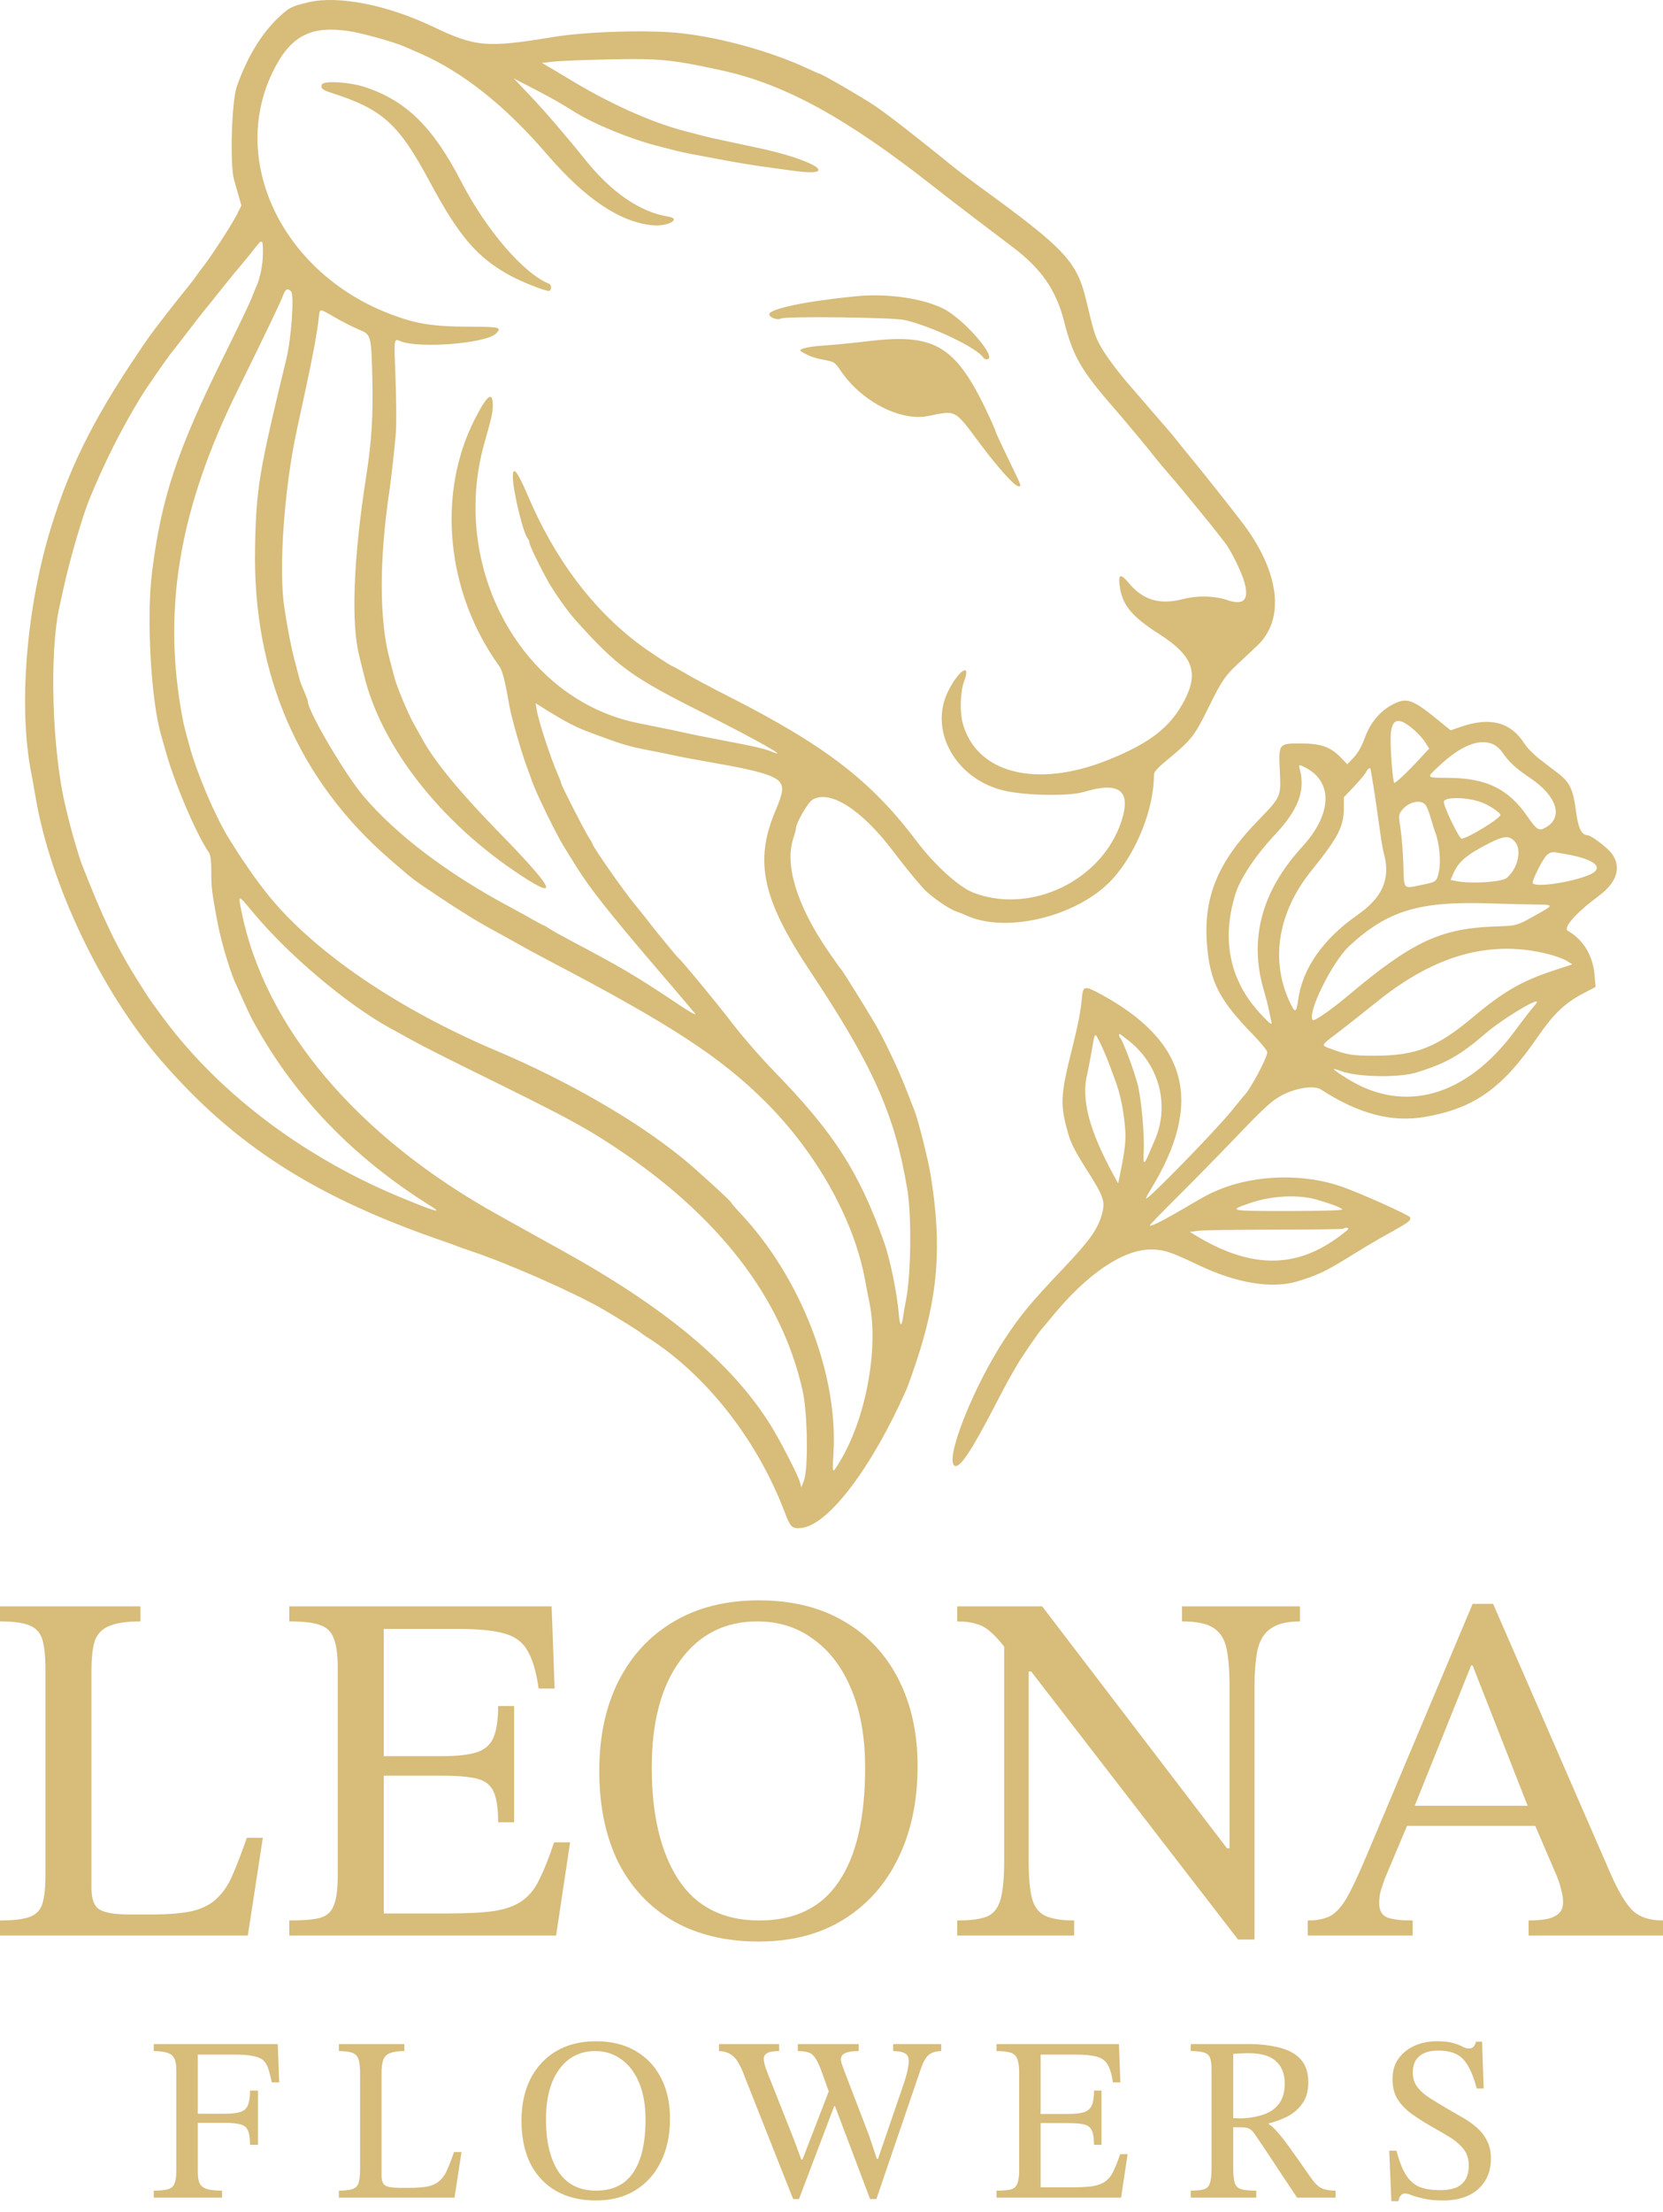 <?xml version="1.0" encoding="UTF-8"?> <svg xmlns="http://www.w3.org/2000/svg" width="82" height="109" viewBox="0 0 82 109" fill="none"><path d="M12.22 95.371H0V94.63C0.657 94.63 1.142 94.573 1.454 94.457C1.782 94.342 1.996 94.12 2.094 93.791C2.193 93.462 2.242 92.976 2.242 92.335V82.287C2.242 81.645 2.193 81.152 2.094 80.806C1.996 80.46 1.782 80.222 1.454 80.09C1.142 79.959 0.657 79.893 0 79.893V79.152H6.923V79.893C6.266 79.893 5.757 79.967 5.396 80.115C5.051 80.247 4.813 80.485 4.681 80.831C4.566 81.176 4.509 81.67 4.509 82.312V93.026C4.509 93.569 4.64 93.923 4.903 94.087C5.166 94.252 5.658 94.334 6.381 94.334H7.514C8.336 94.334 9.001 94.276 9.51 94.161C10.019 94.03 10.422 93.816 10.717 93.519C11.029 93.223 11.284 92.836 11.481 92.359C11.695 91.865 11.925 91.265 12.171 90.557H12.959L12.22 95.371Z" fill="#D7BC7A"></path><path d="M27.421 95.371H14.264V94.63C14.938 94.63 15.439 94.589 15.767 94.507C16.112 94.408 16.342 94.202 16.457 93.89C16.588 93.577 16.654 93.1 16.654 92.458V82.164C16.654 81.538 16.588 81.061 16.457 80.732C16.342 80.403 16.112 80.181 15.767 80.066C15.439 79.95 14.938 79.893 14.264 79.893V79.152H27.199L27.347 83.201H26.558C26.443 82.378 26.263 81.761 26.016 81.349C25.786 80.921 25.4 80.633 24.858 80.485C24.333 80.337 23.561 80.263 22.542 80.263H18.921V86.533H21.803C22.559 86.533 23.134 86.467 23.528 86.336C23.922 86.204 24.193 85.957 24.341 85.595C24.489 85.233 24.563 84.723 24.563 84.065H25.351V89.792H24.563C24.563 89.117 24.489 88.615 24.341 88.286C24.193 87.957 23.922 87.743 23.528 87.644C23.134 87.545 22.559 87.496 21.803 87.496H18.921V94.285H22.099C23.052 94.285 23.815 94.243 24.39 94.161C24.982 94.062 25.441 93.89 25.77 93.643C26.115 93.396 26.394 93.042 26.608 92.581C26.838 92.121 27.076 91.52 27.322 90.779H28.11L27.421 95.371Z" fill="#D7BC7A"></path><path d="M37.41 95.667C35.784 95.667 34.379 95.33 33.197 94.655C32.031 93.98 31.127 93.017 30.487 91.767C29.863 90.499 29.55 88.994 29.55 87.249C29.55 85.57 29.863 84.106 30.487 82.855C31.127 81.588 32.031 80.609 33.197 79.918C34.379 79.21 35.784 78.856 37.41 78.856C39.052 78.856 40.457 79.202 41.623 79.893C42.789 80.567 43.684 81.522 44.308 82.756C44.932 83.974 45.245 85.398 45.245 87.027C45.245 88.755 44.924 90.269 44.284 91.569C43.66 92.853 42.764 93.857 41.598 94.581C40.432 95.305 39.036 95.667 37.41 95.667ZM37.434 94.63C39.192 94.63 40.498 93.997 41.352 92.729C42.222 91.462 42.658 89.586 42.658 87.101C42.658 85.62 42.436 84.344 41.992 83.275C41.549 82.189 40.925 81.358 40.12 80.781C39.332 80.189 38.404 79.893 37.336 79.893C35.743 79.893 34.478 80.535 33.542 81.818C32.605 83.085 32.137 84.846 32.137 87.101C32.137 89.421 32.573 91.257 33.443 92.606C34.33 93.956 35.661 94.63 37.434 94.63Z" fill="#D7BC7A"></path><path d="M61.858 95.568H61.045L50.845 82.361H50.155L49.712 81.399C49.399 80.971 49.12 80.65 48.874 80.436C48.644 80.222 48.398 80.082 48.135 80.016C47.888 79.934 47.576 79.893 47.199 79.893V79.152H51.387L60.503 91.076H60.626V83.077C60.626 82.304 60.577 81.687 60.478 81.226C60.38 80.765 60.166 80.428 59.837 80.214C59.509 80 58.992 79.893 58.285 79.893V79.152H64.1V79.893C63.476 79.893 62.999 80.008 62.671 80.238C62.342 80.452 62.121 80.806 62.006 81.3C61.907 81.777 61.858 82.411 61.858 83.201V95.568ZM52.964 95.371H47.199V94.63C47.855 94.63 48.348 94.564 48.677 94.433C49.005 94.285 49.227 93.997 49.342 93.569C49.457 93.141 49.514 92.516 49.514 91.693V80.633H50.722V91.693C50.722 92.516 50.779 93.141 50.894 93.569C51.009 93.98 51.231 94.26 51.559 94.408C51.888 94.556 52.356 94.63 52.964 94.63V95.371Z" fill="#D7BC7A"></path><path d="M69.657 95.371H64.483V94.63C64.943 94.63 65.312 94.556 65.591 94.408C65.871 94.26 66.142 93.964 66.404 93.519C66.667 93.059 66.996 92.359 67.39 91.421L72.613 79.029H73.623L79.462 92.433C79.824 93.24 80.169 93.807 80.497 94.136C80.842 94.466 81.343 94.63 82 94.63V95.371H75.373V94.63C75.619 94.63 75.874 94.614 76.136 94.581C76.399 94.548 76.621 94.466 76.802 94.334C76.982 94.202 77.073 93.997 77.073 93.717C77.073 93.536 77.04 93.33 76.974 93.1C76.925 92.853 76.818 92.548 76.654 92.186L75.594 89.718L75.422 89.224L72.613 82.065H72.539L69.657 89.224L69.484 89.718L68.277 92.581C68.211 92.779 68.145 92.976 68.08 93.174C68.031 93.355 68.006 93.561 68.006 93.791C68.006 94.136 68.137 94.367 68.4 94.482C68.663 94.581 69.082 94.63 69.657 94.63V95.371ZM75.964 89.965H69.115L69.484 88.977H75.594L75.964 89.965Z" fill="#D7BC7A"></path><path d="M10.95 108.288H7.581V107.942C7.895 107.942 8.129 107.919 8.282 107.873C8.443 107.827 8.55 107.735 8.604 107.597C8.665 107.451 8.696 107.236 8.696 106.952V102.021C8.696 101.752 8.661 101.553 8.592 101.422C8.524 101.284 8.405 101.192 8.236 101.146C8.075 101.092 7.857 101.065 7.581 101.065V100.719H13.697L13.766 102.609H13.399C13.345 102.332 13.287 102.106 13.226 101.929C13.172 101.752 13.088 101.614 12.973 101.514C12.858 101.414 12.69 101.345 12.467 101.307C12.253 101.261 11.957 101.238 11.582 101.238H9.754V104.152H11.111C11.44 104.152 11.693 104.122 11.869 104.06C12.046 103.999 12.164 103.887 12.226 103.726C12.295 103.557 12.329 103.319 12.329 103.012H12.72V105.684H12.329C12.329 105.37 12.295 105.135 12.226 104.982C12.164 104.828 12.046 104.728 11.869 104.682C11.693 104.628 11.44 104.602 11.111 104.602H9.754V107.021C9.754 107.282 9.788 107.478 9.857 107.608C9.934 107.739 10.06 107.827 10.237 107.873C10.413 107.919 10.651 107.942 10.95 107.942V108.288Z" fill="#D7BC7A"></path><path d="M22.411 108.288H16.709V107.942C17.015 107.942 17.241 107.916 17.387 107.862C17.54 107.808 17.64 107.704 17.686 107.551C17.732 107.397 17.755 107.171 17.755 106.871V102.182C17.755 101.883 17.732 101.652 17.686 101.491C17.64 101.33 17.54 101.218 17.387 101.157C17.241 101.096 17.015 101.065 16.709 101.065V100.719H19.939V101.065C19.633 101.065 19.395 101.099 19.227 101.169C19.066 101.23 18.954 101.341 18.893 101.503C18.839 101.664 18.813 101.894 18.813 102.194V107.194C18.813 107.447 18.874 107.612 18.997 107.689C19.119 107.766 19.349 107.804 19.686 107.804H20.215C20.599 107.804 20.909 107.777 21.147 107.724C21.384 107.662 21.572 107.562 21.71 107.424C21.856 107.286 21.974 107.105 22.066 106.883C22.166 106.652 22.273 106.372 22.388 106.042H22.756L22.411 108.288Z" fill="#D7BC7A"></path><path d="M29.381 108.426C28.622 108.426 27.967 108.269 27.415 107.954C26.871 107.639 26.449 107.19 26.15 106.606C25.859 106.015 25.713 105.312 25.713 104.498C25.713 103.715 25.859 103.031 26.15 102.447C26.449 101.856 26.871 101.399 27.415 101.076C27.967 100.746 28.622 100.581 29.381 100.581C30.148 100.581 30.803 100.742 31.347 101.065C31.891 101.38 32.309 101.825 32.6 102.401C32.892 102.97 33.037 103.634 33.037 104.394C33.037 105.201 32.888 105.907 32.589 106.514C32.298 107.113 31.88 107.581 31.336 107.919C30.791 108.257 30.14 108.426 29.381 108.426ZM29.392 107.942C30.213 107.942 30.822 107.647 31.221 107.055C31.627 106.464 31.83 105.588 31.83 104.429C31.83 103.738 31.727 103.142 31.52 102.643C31.313 102.136 31.021 101.748 30.646 101.48C30.278 101.203 29.845 101.065 29.346 101.065C28.603 101.065 28.013 101.364 27.576 101.963C27.139 102.555 26.921 103.377 26.921 104.429C26.921 105.512 27.124 106.368 27.53 106.998C27.944 107.628 28.565 107.942 29.392 107.942Z" fill="#D7BC7A"></path><path d="M43.213 108.357H42.903L41.109 103.611L40.925 103.219L40.545 102.159C40.423 101.821 40.312 101.576 40.212 101.422C40.112 101.268 39.997 101.172 39.867 101.134C39.737 101.088 39.56 101.065 39.338 101.065V100.719H42.339V101.065C41.757 101.065 41.465 101.195 41.465 101.457C41.465 101.549 41.488 101.656 41.534 101.779C41.58 101.902 41.622 102.017 41.661 102.125L42.856 105.235L43.236 106.376H43.293L44.604 102.551C44.642 102.428 44.677 102.309 44.708 102.194C44.738 102.079 44.761 101.967 44.777 101.86C44.8 101.745 44.811 101.641 44.811 101.549C44.811 101.372 44.75 101.249 44.627 101.18C44.505 101.103 44.309 101.065 44.041 101.065V100.719H46.409V101.065C46.141 101.073 45.938 101.134 45.8 101.249C45.662 101.364 45.539 101.568 45.432 101.86L43.213 108.357ZM39.396 108.357H39.108L36.717 102.321C36.541 101.837 36.36 101.51 36.176 101.341C35.992 101.165 35.751 101.073 35.452 101.065V100.719H38.419V101.065C38.127 101.065 37.928 101.099 37.821 101.169C37.713 101.23 37.66 101.322 37.66 101.445C37.66 101.591 37.713 101.802 37.821 102.079L39.154 105.443L39.511 106.41H39.568L40.925 102.897L41.465 103.784H41.132L39.396 108.357Z" fill="#D7BC7A"></path><path d="M55.278 108.288H49.138V107.942C49.452 107.942 49.686 107.923 49.839 107.885C50 107.839 50.108 107.743 50.161 107.597C50.223 107.451 50.253 107.228 50.253 106.929V102.125C50.253 101.833 50.223 101.61 50.161 101.457C50.108 101.303 50 101.199 49.839 101.146C49.686 101.092 49.452 101.065 49.138 101.065V100.719H55.174L55.243 102.609H54.875C54.822 102.225 54.737 101.937 54.622 101.745C54.515 101.545 54.335 101.411 54.082 101.341C53.837 101.272 53.476 101.238 53.001 101.238H51.311V104.164H52.656C53.009 104.164 53.277 104.133 53.461 104.072C53.645 104.01 53.772 103.895 53.84 103.726C53.91 103.557 53.944 103.319 53.944 103.012H54.312V105.684H53.944C53.944 105.37 53.91 105.135 53.84 104.982C53.772 104.828 53.645 104.728 53.461 104.682C53.277 104.636 53.009 104.613 52.656 104.613H51.311V107.781H52.794C53.239 107.781 53.595 107.762 53.864 107.724C54.139 107.677 54.354 107.597 54.507 107.482C54.668 107.366 54.799 107.201 54.898 106.986C55.006 106.771 55.117 106.491 55.232 106.145H55.6L55.278 108.288Z" fill="#D7BC7A"></path><path d="M61.946 108.288H58.715V107.942C59.007 107.942 59.225 107.919 59.371 107.873C59.516 107.827 59.612 107.727 59.658 107.574C59.712 107.42 59.739 107.182 59.739 106.86V101.917C59.739 101.702 59.715 101.533 59.669 101.411C59.631 101.288 59.539 101.199 59.394 101.146C59.248 101.092 59.022 101.065 58.715 101.065V100.719H61.544C62.118 100.719 62.628 100.777 63.073 100.892C63.525 101 63.878 101.192 64.13 101.468C64.383 101.737 64.51 102.117 64.51 102.609C64.51 103.039 64.41 103.388 64.211 103.657C64.019 103.926 63.774 104.137 63.475 104.291C63.184 104.436 62.881 104.548 62.567 104.625V104.671C62.697 104.747 62.843 104.882 63.004 105.074C63.172 105.258 63.387 105.535 63.648 105.903C63.908 106.264 64.249 106.748 64.671 107.355C64.855 107.608 65.031 107.77 65.2 107.839C65.376 107.908 65.595 107.942 65.855 107.942V108.288H63.958C63.644 107.812 63.379 107.416 63.165 107.101C62.958 106.779 62.782 106.51 62.636 106.295C62.49 106.072 62.36 105.876 62.245 105.707C62.13 105.539 62.015 105.37 61.9 105.201C61.785 105.024 61.678 104.916 61.578 104.878C61.486 104.84 61.337 104.82 61.13 104.82H60.808V106.86C60.808 107.174 60.835 107.412 60.888 107.574C60.942 107.727 61.049 107.827 61.21 107.873C61.371 107.919 61.616 107.942 61.946 107.942V108.288ZM60.808 104.371L61.245 104.383C61.666 104.36 62.034 104.291 62.348 104.175C62.663 104.06 62.908 103.88 63.084 103.634C63.261 103.388 63.349 103.062 63.349 102.655C63.349 102.194 63.207 101.833 62.923 101.572C62.64 101.303 62.188 101.169 61.567 101.169C61.444 101.169 61.318 101.172 61.187 101.18C61.057 101.18 60.93 101.188 60.808 101.203V104.371Z" fill="#D7BC7A"></path><path d="M68.962 108.461H68.605L68.502 105.972H68.858C68.996 106.502 69.157 106.909 69.341 107.194C69.525 107.47 69.751 107.662 70.019 107.77C70.295 107.869 70.629 107.919 71.02 107.919C71.311 107.919 71.56 107.881 71.767 107.804C71.974 107.72 72.135 107.589 72.25 107.412C72.365 107.228 72.422 106.99 72.422 106.698C72.422 106.36 72.326 106.08 72.135 105.857C71.951 105.635 71.713 105.439 71.422 105.27C71.131 105.093 70.828 104.916 70.514 104.74C70.207 104.563 69.912 104.375 69.628 104.175C69.345 103.976 69.111 103.738 68.927 103.461C68.751 103.185 68.663 102.847 68.663 102.447C68.663 102.04 68.762 101.702 68.962 101.434C69.161 101.157 69.425 100.946 69.755 100.8C70.085 100.654 70.449 100.581 70.847 100.581C71.2 100.581 71.472 100.612 71.663 100.673C71.855 100.727 72.005 100.785 72.112 100.846C72.227 100.907 72.33 100.938 72.422 100.938C72.514 100.938 72.587 100.915 72.641 100.869C72.702 100.815 72.748 100.727 72.779 100.604H73.078L73.158 102.908H72.813C72.652 102.271 72.438 101.798 72.169 101.491C71.901 101.184 71.476 101.034 70.893 101.042C70.502 101.042 70.2 101.134 69.985 101.318C69.77 101.495 69.663 101.764 69.663 102.125C69.663 102.409 69.743 102.655 69.904 102.862C70.065 103.062 70.276 103.242 70.537 103.403C70.797 103.565 71.069 103.73 71.353 103.899C71.606 104.045 71.859 104.191 72.112 104.337C72.373 104.483 72.606 104.648 72.813 104.832C73.028 105.016 73.197 105.231 73.319 105.477C73.449 105.723 73.515 106.019 73.515 106.364C73.515 106.81 73.411 107.186 73.204 107.493C73.005 107.8 72.729 108.035 72.376 108.196C72.024 108.349 71.625 108.426 71.181 108.426C70.782 108.426 70.456 108.396 70.203 108.334C69.958 108.28 69.763 108.227 69.617 108.173C69.479 108.111 69.364 108.081 69.272 108.081C69.195 108.081 69.126 108.115 69.065 108.184C69.004 108.253 68.969 108.346 68.962 108.461Z" fill="#D7BC7A"></path><path fill-rule="evenodd" clip-rule="evenodd" d="M15.224 0.109C14.379 0.307 14.263 0.365 13.748 0.848C12.896 1.646 12.174 2.837 11.677 4.263C11.421 4.995 11.329 8.127 11.541 8.861C11.593 9.042 11.696 9.401 11.77 9.659L11.904 10.129L11.66 10.613C11.423 11.082 10.333 12.754 9.978 13.19C9.882 13.308 9.748 13.489 9.68 13.593C9.612 13.696 9.428 13.938 9.27 14.13C8.76 14.75 7.596 16.247 7.357 16.591C4.788 20.292 3.529 22.73 2.533 25.935C1.295 29.918 0.895 34.856 1.546 38.114C1.587 38.317 1.683 38.854 1.76 39.307C2.484 43.579 4.994 48.842 7.925 52.233C11.585 56.469 15.591 59.022 21.999 61.205C22.202 61.275 22.442 61.363 22.533 61.401C22.623 61.44 22.937 61.551 23.231 61.648C25.025 62.243 28.299 63.685 29.721 64.506C30.368 64.88 31.551 65.615 31.608 65.678C31.63 65.704 31.76 65.794 31.895 65.88C34.804 67.714 37.34 70.94 38.703 74.54C38.977 75.265 39.06 75.34 39.528 75.287C40.855 75.137 43.012 72.284 44.708 68.436C44.767 68.3 44.966 67.745 45.148 67.202C46.259 63.893 46.457 61.446 45.897 57.945C45.77 57.151 45.266 55.143 45.08 54.694C45.043 54.604 44.854 54.122 44.661 53.625C44.299 52.689 43.559 51.137 43.129 50.413C42.604 49.526 41.513 47.78 41.459 47.741C41.428 47.718 41.126 47.293 40.787 46.795C39.295 44.601 38.689 42.626 39.111 41.331C39.185 41.106 39.245 40.881 39.245 40.832C39.245 40.559 39.83 39.541 40.067 39.401C40.924 38.896 42.494 39.899 44.033 41.935C44.594 42.676 45.145 43.353 45.557 43.807C45.864 44.145 46.813 44.806 47.129 44.902C47.242 44.937 47.483 45.032 47.663 45.114C49.67 46.026 53.237 45.122 54.882 43.285C56.059 41.971 56.902 39.831 56.902 38.157C56.902 38.041 57.089 37.827 57.457 37.525C58.77 36.441 58.877 36.307 59.609 34.822C60.241 33.542 60.404 33.303 61.06 32.69C61.37 32.4 61.794 32.002 62.001 31.806C63.37 30.51 63.101 28.209 61.301 25.812C60.884 25.256 59.195 23.125 58.755 22.599C58.527 22.326 58.229 21.958 58.093 21.782C57.958 21.606 57.68 21.273 57.477 21.043C57.274 20.813 56.923 20.407 56.697 20.142C56.471 19.876 56.072 19.414 55.809 19.115C55.1 18.306 54.484 17.476 54.215 16.966C53.989 16.538 53.895 16.23 53.578 14.874C53.111 12.884 52.551 12.283 48.277 9.181C47.847 8.869 47.256 8.42 46.963 8.182C45.105 6.675 43.681 5.572 43.074 5.171C42.425 4.743 40.51 3.636 40.418 3.636C40.396 3.636 40.151 3.529 39.873 3.399C38.092 2.562 35.63 1.87 33.622 1.641C32.048 1.461 28.942 1.55 27.296 1.821C23.99 2.366 23.459 2.321 21.342 1.313C19.097 0.243 16.679 -0.232 15.224 0.109ZM17.277 1.543C17.879 1.639 19.451 2.079 19.905 2.279C20.04 2.338 20.391 2.491 20.685 2.619C22.816 3.543 24.91 5.205 26.992 7.627C28.861 9.8 30.582 10.952 32.183 11.101C32.938 11.171 33.63 10.78 32.942 10.671C31.568 10.455 30.145 9.479 28.855 7.868C27.943 6.73 26.867 5.481 26.142 4.716L25.331 3.864L26.15 4.287C27.18 4.819 27.549 5.027 28.311 5.503C29.317 6.131 31.121 6.867 32.511 7.215C32.805 7.289 33.174 7.383 33.332 7.425C33.49 7.467 33.823 7.539 34.071 7.586C34.32 7.632 35.022 7.764 35.632 7.879C36.242 7.994 37.11 8.138 37.562 8.201C38.013 8.263 38.693 8.357 39.071 8.409C41.579 8.757 40.134 7.851 37.233 7.257C37.053 7.22 36.628 7.129 36.289 7.054C35.95 6.979 35.507 6.884 35.303 6.843C35.1 6.801 34.804 6.732 34.646 6.688C34.488 6.644 34.119 6.548 33.825 6.474C32.142 6.051 29.982 5.076 27.912 3.805C27.709 3.68 27.358 3.471 27.132 3.339L26.721 3.101L27.255 3.038C27.549 3.004 28.787 2.953 30.006 2.926C32.491 2.87 33.141 2.933 35.591 3.47C38.703 4.152 41.691 5.786 45.98 9.15C46.589 9.628 47.513 10.341 48.033 10.734C48.552 11.127 49.088 11.533 49.223 11.636C49.358 11.739 49.672 11.976 49.921 12.164C51.339 13.231 52.073 14.286 52.462 15.814C52.899 17.532 53.298 18.235 54.847 20.011C55.426 20.676 56.614 22.101 56.943 22.526C57.079 22.702 57.356 23.035 57.559 23.267C57.763 23.498 58.139 23.944 58.396 24.256C58.653 24.569 59.078 25.086 59.34 25.405C59.603 25.725 59.91 26.108 60.023 26.257C60.136 26.406 60.307 26.626 60.403 26.746C60.686 27.1 61.211 28.161 61.356 28.674C61.609 29.57 61.331 29.853 60.482 29.559C59.897 29.357 59.028 29.338 58.353 29.515C57.193 29.817 56.376 29.581 55.666 28.737C55.254 28.248 55.139 28.274 55.206 28.842C55.318 29.787 55.792 30.371 57.141 31.231C58.799 32.288 59.122 33.111 58.418 34.484C57.731 35.824 56.702 36.626 54.592 37.464C51.067 38.864 48.113 38.093 47.463 35.604C47.318 35.051 47.356 34.054 47.539 33.571C47.903 32.612 47.27 33.012 46.746 34.072C45.8 35.989 47.101 38.348 49.431 38.938C50.476 39.203 52.693 39.248 53.453 39.019C55.2 38.494 55.789 38.953 55.298 40.458C54.346 43.381 50.848 45.073 48.001 43.988C47.292 43.718 46.084 42.626 45.21 41.465C42.947 38.463 40.692 36.731 35.846 34.274C35.083 33.888 34.184 33.408 33.848 33.209C33.511 33.01 33.218 32.847 33.196 32.847C33.128 32.847 32.005 32.11 31.526 31.75C29.206 30.012 27.354 27.542 26.023 24.413C25.521 23.231 25.283 22.93 25.285 23.48C25.289 24.183 25.807 26.318 26.03 26.548C26.071 26.591 26.105 26.676 26.105 26.737C26.105 26.858 26.573 27.833 27.004 28.61C27.323 29.186 27.983 30.116 28.4 30.58C30.436 32.843 31.138 33.355 34.55 35.068C37.275 36.436 39.051 37.436 38.045 37.036C37.631 36.872 37.272 36.791 35.139 36.385C34.62 36.286 34.065 36.174 33.907 36.136C33.649 36.074 32.609 35.858 31.485 35.635C25.729 34.49 22.142 27.957 23.891 21.806C24.247 20.557 24.299 20.322 24.299 19.97C24.299 19.245 24.014 19.467 23.405 20.665C21.524 24.365 22.009 29.219 24.618 32.822C24.773 33.035 24.915 33.593 25.109 34.74C25.212 35.351 25.752 37.224 26.023 37.908C26.059 37.998 26.152 38.258 26.23 38.484C26.431 39.066 27.422 41.102 27.8 41.709C27.974 41.989 28.263 42.452 28.441 42.738C29.096 43.789 30.095 45.05 32.428 47.772C33.355 48.852 34.182 49.827 34.268 49.938C34.362 50.061 34.038 49.883 33.447 49.487C31.397 48.116 30.654 47.675 28.282 46.424C27.74 46.138 27.198 45.836 27.078 45.753C26.958 45.67 26.842 45.602 26.819 45.602C26.797 45.602 26.544 45.468 26.257 45.304C25.97 45.141 25.459 44.859 25.12 44.678C22.059 43.042 19.522 41.119 17.91 39.214C17.005 38.144 15.183 35.046 15.183 34.577C15.183 34.534 15.122 34.358 15.048 34.187C14.855 33.741 14.791 33.569 14.747 33.382C14.726 33.292 14.634 32.94 14.543 32.6C14.365 31.943 14.2 31.102 14.024 29.967C13.729 28.067 14.007 24.093 14.641 21.163C14.753 20.642 14.942 19.772 15.06 19.229C15.407 17.629 15.635 16.404 15.71 15.731C15.773 15.167 15.707 15.175 16.504 15.633C16.884 15.852 17.411 16.12 17.676 16.229C18.307 16.49 18.305 16.483 18.36 18.692C18.404 20.487 18.323 21.759 18.057 23.467C17.421 27.543 17.3 30.747 17.723 32.354C17.765 32.512 17.86 32.901 17.936 33.218C18.782 36.777 21.727 40.543 25.695 43.141C27.647 44.42 27.302 43.772 24.505 40.911C22.704 39.069 21.416 37.503 20.851 36.468C20.715 36.219 20.496 35.827 20.366 35.596C20.109 35.142 19.547 33.783 19.45 33.382C19.417 33.246 19.314 32.858 19.222 32.518C18.699 30.602 18.69 27.643 19.198 24.207C19.292 23.57 19.45 22.153 19.518 21.334C19.55 20.953 19.544 19.776 19.504 18.718C19.424 16.603 19.415 16.674 19.75 16.813C20.652 17.186 23.969 16.922 24.452 16.439C24.759 16.13 24.656 16.102 23.203 16.099C21.381 16.095 20.575 15.973 19.33 15.509C14.001 13.527 11.286 8.028 13.435 3.571C14.307 1.764 15.316 1.232 17.277 1.543ZM15.871 4.166C15.801 4.35 15.895 4.432 16.335 4.573C18.862 5.38 19.653 6.093 21.183 8.943C22.647 11.673 23.545 12.714 25.202 13.603C25.762 13.903 26.852 14.333 27.054 14.333C27.2 14.333 27.213 14.037 27.07 13.98C25.822 13.482 23.974 11.334 22.738 8.943C21.35 6.262 20.042 4.975 18.016 4.297C17.247 4.04 15.95 3.961 15.871 4.166ZM12.965 12.466C12.965 13.017 12.827 13.713 12.635 14.127C12.593 14.218 12.488 14.477 12.401 14.703C12.315 14.929 11.711 16.188 11.06 17.501C8.732 22.194 7.967 24.484 7.5 28.164C7.212 30.428 7.444 34.539 7.955 36.262C7.996 36.398 8.09 36.731 8.166 37.003C8.61 38.603 9.68 41.108 10.308 42.02C10.383 42.129 10.419 42.441 10.419 42.973C10.419 43.736 10.446 43.957 10.714 45.396C10.881 46.293 11.285 47.687 11.571 48.358C11.704 48.669 12.315 50.004 12.38 50.127C14.412 53.931 17.337 56.996 21.288 59.458C21.867 59.819 21.359 59.665 19.7 58.976C14.82 56.949 10.578 53.694 7.846 49.881C7.635 49.586 7.433 49.309 7.397 49.263C7.361 49.218 7.064 48.755 6.738 48.235C5.739 46.642 5.05 45.199 4.008 42.516C3.919 42.288 3.544 41.022 3.447 40.623C3.403 40.442 3.313 40.072 3.245 39.8C2.565 37.044 2.415 32.117 2.943 29.844C2.985 29.663 3.079 29.237 3.152 28.898C3.428 27.618 4.076 25.402 4.416 24.578C5.164 22.762 5.966 21.17 6.929 19.588C7.214 19.12 8.193 17.704 8.478 17.348C8.665 17.115 9.058 16.609 9.351 16.225C9.644 15.841 9.946 15.452 10.022 15.361C10.161 15.195 10.377 14.926 11.117 13.998C11.343 13.714 11.676 13.31 11.857 13.1C12.037 12.889 12.333 12.527 12.514 12.294C12.941 11.744 12.965 11.753 12.965 12.466ZM14.359 14.371C14.515 14.559 14.363 16.68 14.124 17.666C12.763 23.271 12.628 24.088 12.576 27.046C12.467 33.249 14.737 38.465 19.239 42.356C20.459 43.409 20.297 43.285 21.588 44.15C22.695 44.89 23.58 45.435 24.34 45.844C24.701 46.038 25.237 46.336 25.53 46.504C25.824 46.673 26.542 47.061 27.125 47.367C33.051 50.469 35.526 52.081 37.734 54.281C40.254 56.79 42.101 60.083 42.65 63.046C42.721 63.431 42.822 63.95 42.873 64.198C43.338 66.468 42.687 69.931 41.4 72.036C41.026 72.647 41.034 72.658 41.097 71.625C41.336 67.71 39.482 62.936 36.495 59.772C36.269 59.532 36.072 59.302 36.057 59.261C36.023 59.164 34.318 57.609 33.649 57.065C31.357 55.202 27.997 53.265 24.463 51.769C19.619 49.718 15.533 46.937 13.25 44.136C12.645 43.392 11.941 42.379 11.264 41.279C10.594 40.189 9.722 38.137 9.342 36.756C9.056 35.719 9.032 35.612 8.907 34.863C8.05 29.726 8.918 24.899 11.718 19.229C12.989 16.654 13.857 14.845 13.957 14.559C14.072 14.232 14.196 14.174 14.359 14.371ZM42.202 14.598C39.758 14.837 37.931 15.217 37.931 15.488C37.931 15.639 38.343 15.792 38.495 15.698C38.699 15.571 44.055 15.636 44.624 15.771C45.997 16.098 48.191 17.148 48.481 17.618C48.511 17.667 48.588 17.707 48.654 17.707C49.252 17.707 47.535 15.709 46.502 15.202C45.456 14.689 43.739 14.448 42.202 14.598ZM42.818 16.811C42.095 16.898 41.09 16.996 40.584 17.029C39.809 17.08 39.324 17.207 39.497 17.314C39.84 17.526 40.139 17.637 40.599 17.724C41.144 17.828 41.163 17.84 41.463 18.283C42.474 19.773 44.403 20.771 45.749 20.502C47.177 20.216 47.041 20.144 48.333 21.874C49.218 23.058 50.031 23.96 50.215 23.96C50.377 23.96 50.4 24.022 49.716 22.611C49.377 21.912 49.1 21.316 49.1 21.287C49.1 21.258 49.005 21.024 48.888 20.767C47.199 17.052 46.204 16.404 42.818 16.811ZM68.687 34.704C68.054 35.03 67.578 35.594 67.302 36.347C67.147 36.77 66.958 37.104 66.749 37.325L66.433 37.661L66.128 37.341C65.618 36.808 65.135 36.634 64.154 36.633C63.039 36.632 63.04 36.63 63.107 38.031C63.166 39.27 63.172 39.257 61.992 40.474C60.028 42.5 59.322 44.245 59.519 46.589C59.67 48.396 60.12 49.269 61.781 50.978C62.169 51.377 62.487 51.767 62.487 51.844C62.487 52.123 61.634 53.715 61.334 53.995C61.31 54.017 61.052 54.332 60.762 54.694C59.993 55.654 56.592 59.143 56.508 59.059C56.494 59.044 56.594 58.85 56.73 58.628C59.364 54.34 58.587 51.317 54.252 48.975C53.486 48.561 53.399 48.578 53.349 49.155C53.296 49.776 53.154 50.518 52.88 51.609C52.267 54.048 52.252 54.441 52.714 55.998C52.815 56.338 53.073 56.834 53.492 57.492C54.454 59.004 54.519 59.19 54.318 59.88C54.108 60.604 53.712 61.15 52.382 62.55C50.842 64.17 50.334 64.783 49.566 65.941C47.989 68.32 46.533 72.019 47.089 72.233C47.341 72.33 47.927 71.447 49.037 69.3C49.377 68.644 49.732 67.977 49.827 67.819C49.922 67.661 50.061 67.42 50.136 67.284C50.324 66.945 51.192 65.675 51.374 65.474C51.456 65.383 51.689 65.106 51.893 64.857C53.585 62.784 55.377 61.568 56.738 61.568C57.385 61.568 57.69 61.667 59.121 62.348C60.978 63.23 62.724 63.516 63.965 63.14C64.932 62.848 65.374 62.642 66.415 61.998C67.032 61.616 67.722 61.2 67.948 61.073C68.174 60.946 68.547 60.737 68.778 60.607C69.461 60.225 69.582 60.124 69.53 59.986C69.486 59.873 67.151 58.822 66.182 58.479C64.323 57.821 61.951 57.87 60.146 58.605C59.645 58.809 59.467 58.903 58.463 59.495C57.413 60.112 56.747 60.45 56.69 60.393C56.672 60.375 57.258 59.766 57.992 59.039C58.725 58.312 60.071 56.941 60.983 55.992C62.409 54.508 62.722 54.224 63.222 53.962C63.911 53.599 64.802 53.468 65.132 53.682C66.992 54.889 68.631 55.319 70.273 55.032C72.707 54.607 74.081 53.629 75.839 51.068C76.578 49.991 77.162 49.429 77.999 48.987L78.678 48.628L78.62 47.999C78.534 47.066 78.057 46.289 77.314 45.872C77.049 45.723 77.691 44.995 78.842 44.138C79.729 43.478 79.961 42.732 79.484 42.073C79.268 41.774 78.466 41.163 78.279 41.156C77.978 41.143 77.816 40.803 77.707 39.956C77.573 38.915 77.404 38.55 76.865 38.135C76.645 37.965 76.224 37.641 75.931 37.416C75.638 37.191 75.3 36.851 75.181 36.661C74.501 35.585 73.493 35.312 72.039 35.811L71.53 35.986L70.813 35.404C69.644 34.457 69.353 34.361 68.687 34.704ZM28.132 35.673C28.366 35.791 28.698 35.942 28.871 36.007C30.709 36.7 30.927 36.766 32.183 37.006C32.521 37.071 32.965 37.161 33.168 37.207C33.514 37.285 34.33 37.438 35.385 37.623C37.416 37.978 38.255 38.233 38.47 38.562C38.642 38.825 38.595 39.102 38.227 39.975C37.187 42.445 37.592 44.312 39.926 47.823C43.062 52.542 44.12 54.912 44.738 58.607C44.957 59.92 44.922 62.841 44.671 64.075C44.625 64.301 44.563 64.662 44.533 64.877C44.455 65.44 44.366 65.359 44.31 64.671C44.231 63.716 43.884 62.031 43.602 61.236C42.365 57.754 41.123 55.822 38.183 52.802C37.522 52.123 36.572 51.031 36.071 50.374C35.343 49.42 33.64 47.361 33.417 47.165C33.34 47.098 32.237 45.756 32.059 45.514C31.969 45.391 31.597 44.925 31.233 44.479C30.678 43.798 29.226 41.717 29.226 41.602C29.226 41.582 29.132 41.416 29.016 41.233C28.771 40.844 27.666 38.678 27.666 38.586C27.666 38.551 27.597 38.366 27.512 38.174C27.145 37.338 26.552 35.53 26.464 34.98L26.412 34.652L27.06 35.055C27.416 35.276 27.899 35.554 28.132 35.673ZM69.746 35.983C69.948 36.162 70.194 36.438 70.292 36.597L70.47 36.885L70.074 37.314C69.417 38.027 68.794 38.618 68.748 38.572C68.682 38.506 68.575 37.256 68.569 36.489C68.561 35.39 68.905 35.242 69.746 35.983ZM73.605 36.664C73.755 36.727 73.963 36.903 74.067 37.055C74.403 37.546 74.75 37.868 75.436 38.326C76.762 39.211 77.103 40.255 76.233 40.764C75.885 40.968 75.785 40.91 75.312 40.226C74.375 38.873 73.307 38.348 71.459 38.329C70.289 38.318 70.319 38.348 70.925 37.773C72.002 36.753 72.914 36.375 73.605 36.664ZM64.368 37.821C65.748 38.536 65.681 40.12 64.203 41.734C62.202 43.919 61.573 46.288 62.322 48.809C62.412 49.113 62.523 49.543 62.567 49.765C62.611 49.987 62.669 50.261 62.696 50.374C62.733 50.533 62.618 50.447 62.198 50.004C60.647 48.366 60.209 46.34 60.914 44.061C61.154 43.283 61.905 42.154 62.857 41.139C64.035 39.883 64.384 38.941 64.076 37.846C64.027 37.671 64.07 37.667 64.368 37.821ZM67.579 37.887C67.579 37.899 67.619 38.13 67.667 38.402C67.751 38.872 67.868 39.669 68.069 41.117C68.119 41.479 68.195 41.905 68.239 42.063C68.573 43.294 68.177 44.217 66.942 45.079C65.234 46.272 64.221 47.72 64.011 49.267C63.92 49.933 63.853 49.943 63.573 49.328C62.632 47.267 63.025 44.939 64.657 42.909C66 41.239 66.264 40.727 66.264 39.794V39.282L66.798 38.719C67.091 38.408 67.352 38.09 67.378 38.011C67.415 37.897 67.577 37.798 67.579 37.887ZM73.075 39.542C73.442 39.681 73.985 40.048 73.983 40.154C73.979 40.327 72.349 41.323 72.07 41.323C71.949 41.323 71.192 39.764 71.192 39.513C71.192 39.25 72.352 39.268 73.075 39.542ZM70.316 39.698C70.378 39.799 70.493 40.105 70.57 40.377C70.647 40.648 70.742 40.948 70.779 41.043C70.969 41.516 71.057 42.461 70.955 42.918C70.835 43.456 70.847 43.446 70.139 43.594C69.163 43.799 69.235 43.874 69.197 42.619C69.179 42.019 69.117 41.22 69.058 40.843C68.958 40.197 68.961 40.146 69.115 39.938C69.447 39.49 70.108 39.358 70.316 39.698ZM74.686 41.458C75.055 41.857 74.854 42.787 74.297 43.257C74.047 43.468 72.527 43.561 71.78 43.411L71.526 43.361L71.644 43.078C71.894 42.479 72.293 42.132 73.368 41.579C74.143 41.18 74.407 41.156 74.686 41.458ZM77.269 42.098C78.441 42.313 78.958 42.629 78.647 42.94C78.269 43.318 75.838 43.784 75.582 43.527C75.5 43.445 76.101 42.25 76.292 42.116C76.522 41.955 76.496 41.955 77.269 42.098ZM12.473 44.954C14.218 47.052 17.097 49.483 19.207 50.643C19.41 50.755 19.927 51.04 20.355 51.276C20.782 51.513 22.039 52.151 23.147 52.695C27.755 54.958 28.706 55.463 30.194 56.439C35.41 59.861 38.569 63.939 39.583 68.56C39.825 69.661 39.86 72.398 39.639 72.962L39.511 73.291L39.448 73.044C39.37 72.732 38.476 70.992 38.008 70.24C36.089 67.159 32.824 64.435 27.584 61.545C26.883 61.159 26.015 60.677 25.654 60.474C25.292 60.272 24.812 60.004 24.586 59.879C17.633 56.029 13.061 50.635 11.91 44.923C11.734 44.046 11.716 44.045 12.473 44.954ZM75.77 44.57C76.567 44.574 76.588 44.605 76.017 44.927C74.732 45.652 74.876 45.607 73.665 45.654C70.999 45.758 69.612 46.417 66.441 49.083C65.642 49.755 64.802 50.336 64.732 50.265C64.425 49.957 65.683 47.4 66.525 46.62C68.413 44.873 69.96 44.4 73.409 44.512C74.335 44.542 75.398 44.568 75.77 44.57ZM76.315 47.004C76.671 47.092 77.09 47.244 77.246 47.34L77.529 47.516L76.588 47.828C75.012 48.351 74.121 48.867 72.629 50.121C70.862 51.607 69.809 52.021 67.798 52.019C66.657 52.018 66.458 51.987 65.588 51.669C65.14 51.505 65.139 51.508 65.818 50.995C66.162 50.736 67.113 49.987 67.932 49.33C70.774 47.051 73.484 46.299 76.315 47.004ZM75.612 49.614C75.498 49.738 75.091 50.265 74.707 50.786C72.321 54.024 69.262 54.904 66.45 53.161C65.678 52.682 65.578 52.569 66.105 52.771C66.908 53.078 68.975 53.116 69.861 52.841C71.309 52.392 72.005 51.996 73.286 50.892C74.015 50.264 75.671 49.246 75.785 49.355C75.804 49.373 75.727 49.49 75.612 49.614ZM54.261 51.423C54.39 51.684 54.598 52.174 54.723 52.514C54.848 52.853 54.978 53.205 55.012 53.295C55.253 53.946 55.418 54.776 55.484 55.677C55.523 56.208 55.463 56.724 55.227 57.861L55.133 58.313L54.909 57.902C53.704 55.697 53.301 54.155 53.608 52.925C53.647 52.767 53.746 52.258 53.827 51.794C53.999 50.801 53.966 50.83 54.261 51.423ZM55.716 51.328C57.206 52.544 57.691 54.554 56.905 56.258C56.863 56.348 56.748 56.617 56.65 56.854C56.416 57.42 56.354 57.4 56.393 56.772C56.444 55.957 56.275 54.096 56.086 53.394C55.902 52.709 55.371 51.291 55.25 51.16C55.173 51.077 55.152 50.95 55.215 50.95C55.236 50.95 55.461 51.12 55.716 51.328ZM64.992 59.129C65.761 59.361 66.182 59.528 66.182 59.6C66.182 59.641 64.992 59.673 63.497 59.673C60.617 59.673 60.548 59.659 61.586 59.296C62.697 58.907 64.037 58.841 64.992 59.129ZM66.474 60.571C66.448 60.613 66.193 60.814 65.907 61.019C63.797 62.527 61.606 62.482 58.955 60.875L58.668 60.701L59.079 60.646C59.304 60.616 60.999 60.591 62.843 60.59C64.688 60.59 66.219 60.569 66.245 60.543C66.323 60.465 66.524 60.49 66.474 60.571Z" fill="#D7BC7A"></path></svg> 